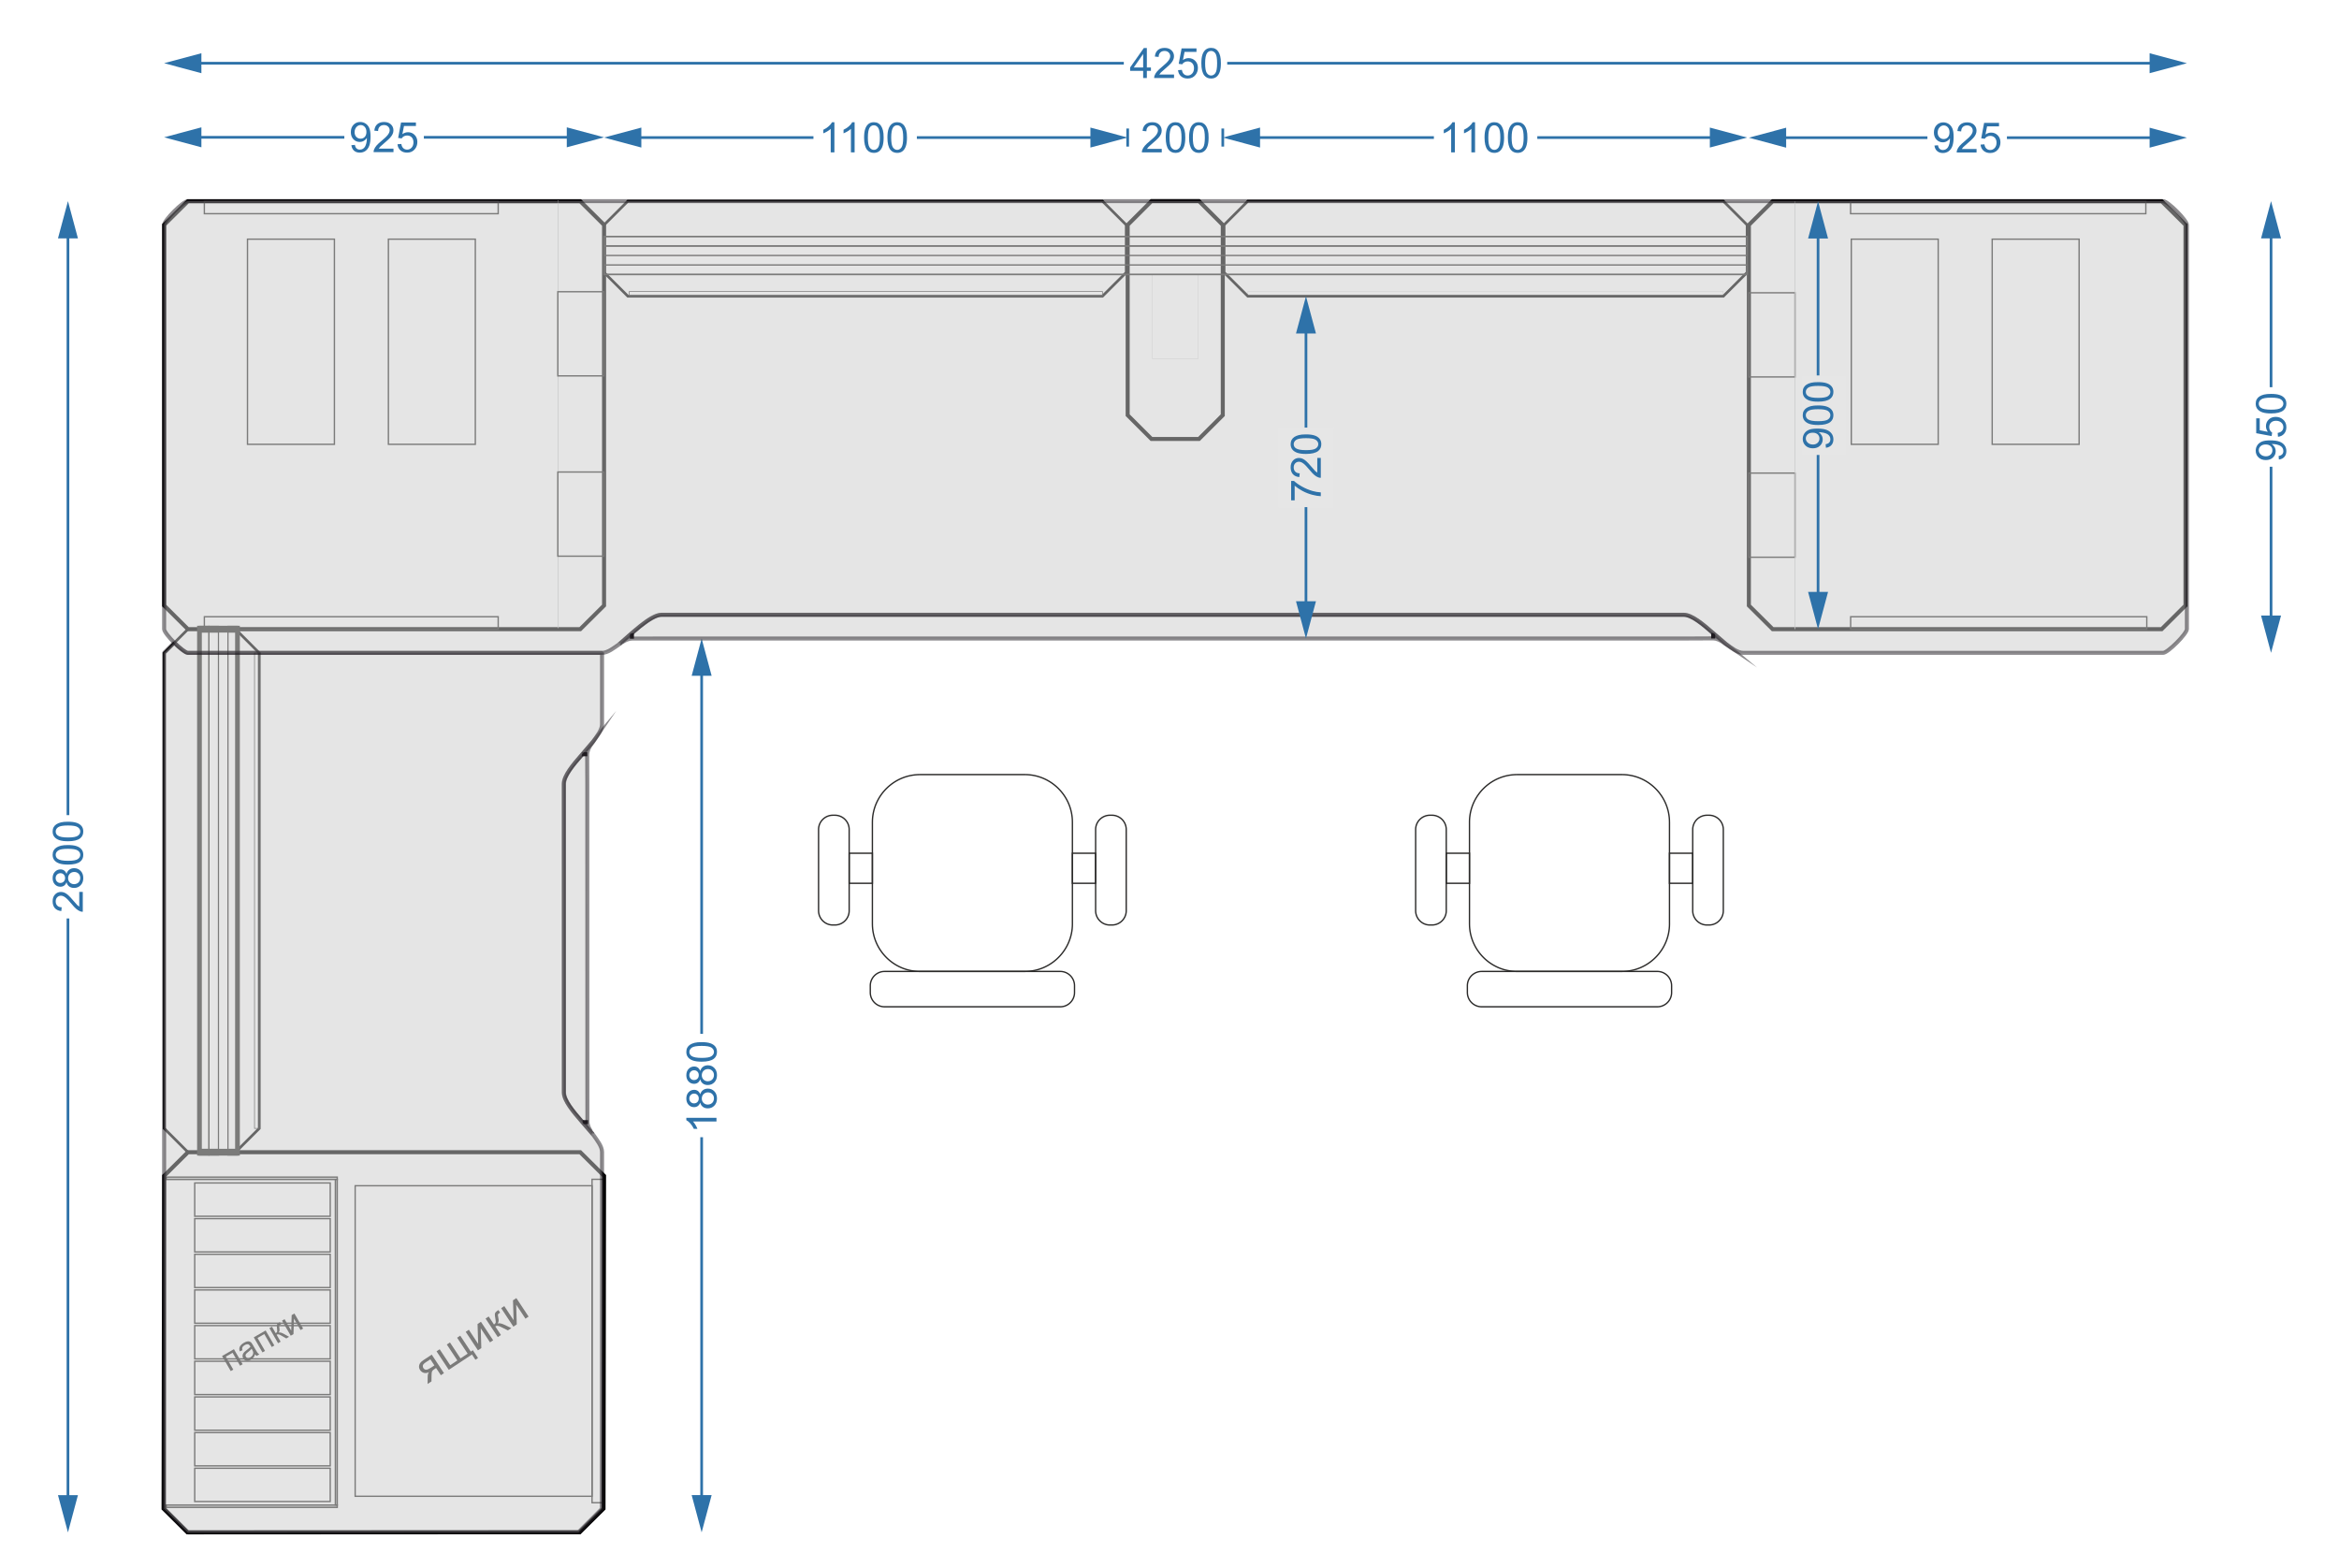 <?xml version="1.0" encoding="UTF-8"?>
<!DOCTYPE svg PUBLIC "-//W3C//DTD SVG 1.1//EN" "http://www.w3.org/Graphics/SVG/1.1/DTD/svg11.dtd">
<!-- Creator: CorelDRAW 2017 -->
<svg xmlns="http://www.w3.org/2000/svg" xml:space="preserve" width="58099px" height="38955px" version="1.1" style="shape-rendering:geometricPrecision; text-rendering:geometricPrecision; image-rendering:optimizeQuality; fill-rule:evenodd; clip-rule:evenodd"
viewBox="0 0 1873071 1255873"
 xmlns:xlink="http://www.w3.org/1999/xlink">
 <defs>
  <style type="text/css">
   <![CDATA[
    .str8 {stroke:#1F1B20;stroke-width:3224;stroke-miterlimit:22.926;stroke-opacity:0.502}
    .str10 {stroke:#1F1B20;stroke-width:3224;stroke-linejoin:bevel;stroke-miterlimit:22.926;stroke-opacity:0.502}
    .str11 {stroke:#C5C6C6;stroke-width:537;stroke-miterlimit:22.926}
    .str3 {stroke:#2B2A29;stroke-width:537;stroke-miterlimit:22.926}
    .str0 {stroke:#2B2A29;stroke-width:1075;stroke-miterlimit:22.926}
    .str1 {stroke:#2B2A29;stroke-width:1075;stroke-miterlimit:22.926}
    .str6 {stroke:#2E72A9;stroke-width:2149;stroke-miterlimit:22.926}
    .str2 {stroke:black;stroke-width:2149;stroke-miterlimit:22.926}
    .str5 {stroke:black;stroke-width:3224;stroke-miterlimit:22.926}
    .str7 {stroke:black;stroke-width:3224;stroke-miterlimit:22.926}
    .str4 {stroke:#2B2A29;stroke-width:76;stroke-miterlimit:22.926}
    .str9 {stroke:#1F1B20;stroke-width:3224;stroke-miterlimit:22.926}
    .fil4 {fill:none}
    .fil3 {fill:#FEFEFE}
    .fil2 {fill:#C5C6C6}
    .fil8 {fill:#E6E6E6}
    .fil0 {fill:white}
    .fil5 {fill:#2B2A29;fill-rule:nonzero}
    .fil7 {fill:#2B2A29;fill-rule:nonzero}
    .fil1 {fill:#2E72A9;fill-rule:nonzero}
    .fil6 {fill:#CCCCCC;fill-opacity:0.502}
   ]]>
  </style>
 </defs>
 <g id="Слой_x0020_1">
  <rect class="fil0" width="1873071" height="1255873"/>
  <g>
   <path class="fil1" d="M990444 109077l181570 0 0 2149 -181570 0 0 -2149zm18607 -6924l0 15997 -29851 -7999 29851 -7998z"/>
  </g>
  <g>
   <g id="_2349622481184">
    <polygon class="fil2 str0" points="133152,942660 270077,942660 270077,944572 133152,944572 "/>
    <polygon class="fil2 str0" points="133152,1205252 270077,1205252 270077,1207164 133152,1207164 "/>
    <polygon class="fil2 str0" points="268554,1205252 268554,944572 270077,944572 270077,1205252 "/>
   </g>
   <g id="_2349622479232">
    <polygon class="fil3 str1" points="155927,1145356 155927,1118702 264449,1118702 264449,1145356 "/>
    <polygon class="fil3 str1" points="155927,1088239 155927,1061585 264449,1061585 264449,1088239 "/>
    <polygon class="fil3 str1" points="155927,1031122 155927,1004468 264449,1004468 264449,1031122 "/>
    <polygon class="fil3 str1" points="155927,1116798 155927,1090143 264449,1090143 264449,1116798 "/>
    <polygon class="fil3 str1" points="155927,1059681 155927,1033026 264449,1033026 264449,1059681 "/>
    <polygon class="fil3 str1" points="155927,1002564 155927,975909 264449,975909 264449,1002564 "/>
    <polygon class="fil3 str1" points="155927,974005 155927,947351 264449,947351 264449,974005 "/>
    <polygon class="fil3 str1" points="155927,1173915 155927,1147260 264449,1147260 264449,1173915 "/>
    <polygon class="fil3 str1" points="155927,1202473 155927,1175819 264449,1175819 264449,1202473 "/>
   </g>
  </g>
  <rect class="fil3 str1" x="1482511" y="191513" width="69601" height="164303"/>
  <rect class="fil3 str1" x="1595349" y="191513" width="69601" height="164303"/>
  <polygon class="fil4 str2" points="483733,180108 483733,218186 502798,237225 882825,237225 901889,218186 901889,180108 882825,161069 502798,161069 "/>
  <polygon class="fil4 str2" points="150509,922721 188587,922721 207626,903656 207626,522927 188587,503862 150509,503862 131470,522927 131470,903656 "/>
  <polygon class="fil4 str2" points="980228,180108 980228,218186 999293,237225 1380034,237225 1399098,218186 1399098,180108 1380034,161069 999293,161069 "/>
  <polygon class="fil4 str3" points="882825,237225 503952,237225 503952,233417 882825,233417 "/>
  <polygon class="fil4 str3" points="207626,522927 207626,903656 203818,903656 203818,522927 "/>
  <polygon class="fil4 str4" points="1380034,237225 999293,237225 999293,233417 1380034,233417 "/>
  <polygon class="fil4 str5" points="903044,180108 903044,332490 922108,351529 960136,351529 979200,332490 979200,180108 960136,161069 922108,161069 "/>
  <path class="fil5" d="M345736 1084832l9800 14828 -2498 1651 -3824 -5785 -1449 959c-882,585 -1467,1136 -1749,1649 -282,513 -430,1666 -437,3448l-55 4688 -3109 2060 70 -5785c19,-1765 390,-2997 1101,-3696 -1562,747 -2962,935 -4211,559 -1249,-383 -2229,-1118 -2949,-2206 -851,-1283 -1085,-2626 -708,-4024 383,-1403 1433,-2672 3151,-3807l6867 -4539zm-1124 3730l-3573 2361c-1495,993 -2310,1863 -2433,2610 -129,754 17,1440 431,2064 584,888 1331,1325 2239,1317 913,-7 2178,-544 3799,-1617l2777 -1832 -3240 -4903z"/>
  <polygon id="1" class="fil5" points="349577,1082177 352091,1080520 360523,1093275 366245,1089496 357813,1076735 360327,1075073 368759,1087833 374498,1084043 366066,1071283 368563,1069631 376995,1082392 378656,1081297 382798,1087562 380719,1088935 377944,1084737 359376,1097005 "/>
  <polygon id="2" class="fil5" points="372939,1066568 375448,1064905 382920,1076217 382418,1060304 385127,1058516 394920,1073338 392406,1075001 384984,1063764 385441,1079603 382732,1081396 "/>
  <path id="3" class="fil5" d="M388838 1055937l2514 -1657 4233 6409c802,-528 1261,-1057 1377,-1576 123,-519 2,-1725 -350,-3617 -284,-1497 -394,-2531 -335,-3108 66,-576 251,-1061 566,-1454 310,-398 912,-887 1794,-1471l504 -329 1373 2079 -704 448c-664,437 -1020,812 -1079,1132 -58,337 47,1142 316,2417 257,1223 350,2120 279,2702 -65,583 -331,1244 -791,1990 1270,-423 2993,-124 5176,913l5785 2772 -2766 1827 -5711 -2817c-1162,-559 -2040,-854 -2646,-874 -599,-25 -1188,155 -1755,530l4528 6855 -2509 1657 -9799 -14828z"/>
  <polygon id="4" class="fil5" points="401319,1047602 403828,1045939 411300,1057251 410798,1041338 413507,1039550 423300,1054372 420786,1056035 413364,1044798 413822,1060637 411113,1062430 "/>
  <polygon class="fil4 str4" points="922654,219803 959590,219803 959590,287201 922654,287201 "/>
  <line class="fil4 str6" x1="903044" y1="117391" x2="903044" y2= "102912" />
  <g>
   <path class="fil1" d="M891800 111226l-175907 0 0 -2149 175907 0 0 2149zm-18607 6924l0 -15997 29851 7998 -29851 7999z"/>
  </g>
  <g>
   <path class="fil1" d="M513584 118150l-29851 -7999 29851 -7998 0 15997zm154377 -6924l-172984 0 0 -2149 172984 0 0 2149z"/>
  </g>
  <g>
   <path class="fil1" d="M1369247 102153l29851 7998 -29851 7999 0 -15997zm-151169 6924l169776 0 0 2149 -169776 0 0 -2149z"/>
  </g>
  <polygon class="fil4 str0" points="483632,944422 483632,1203415 474112,1203415 474112,944422 "/>
  <polygon class="fil4 str0" points="474112,949576 474112,1198262 284414,1198262 284414,949576 "/>
  <polygon class="fil4 str7" points="1731037,161161 1419581,161161 1400500,180108 1400500,484916 1419581,503863 1731037,503863 1750118,484916 1750118,180108 "/>
  <polygon class="fil4 str7" points="464652,161161 150509,161161 131427,180108 131427,484916 150509,503863 464652,503863 483733,484916 483733,180108 "/>
  <polygon class="fil4 str7" points="464652,922721 150509,922721 131428,941668 130981,1208156 150062,1227103 464206,1227103 483287,1208156 483733,941668 "/>
  <rect class="fil4 str0" x="163644" y="161161" width="235314" height="9967"/>
  <rect class="fil4 str0" x="163644" y="493895" width="235314" height="9967"/>
  <rect class="fil4 str0" x="1481954" y="161161" width="236425" height="9967"/>
  <rect class="fil3 str1" x="198195" y="191513" width="69601" height="164303"/>
  <rect class="fil3 str1" x="311033" y="191513" width="69601" height="164303"/>
  <polygon class="fil5" points="177808,1085956 187320,1080460 194287,1092513 192244,1093692 186253,1083330 180827,1086469 186818,1096827 184775,1098010 "/>
  <path id="1" class="fil5" d="M204301 1084592c-385,1081 -849,1955 -1396,2626 -547,667 -1224,1235 -2024,1699 -1323,768 -2530,1031 -3616,794 -1082,-233 -1919,-858 -2497,-1861 -344,-590 -518,-1209 -535,-1850 -13,-644 113,-1239 377,-1788 264,-544 627,-1051 1083,-1518 338,-337 888,-789 1641,-1356 1536,-1147 2614,-2088 3234,-2808 -155,-284 -252,-463 -296,-540 -481,-832 -1015,-1307 -1596,-1424 -787,-163 -1697,58 -2728,650 -958,556 -1572,1133 -1836,1735 -261,603 -254,1395 20,2374l-2156 882c-315,-956 -411,-1821 -301,-2586 113,-769 482,-1519 1102,-2257 624,-743 1453,-1407 2488,-2008 1030,-596 1938,-956 2723,-1088 780,-128 1429,-96 1942,97 518,188 994,532 1443,1019 266,311 664,919 1189,1828l1576 2722c1095,1899 1833,3073 2210,3529 382,451 831,835 1356,1148l-2137 1232c-454,-299 -876,-719 -1266,-1251zm-2806 -4465c-566,734 -1532,1635 -2893,2703 -771,607 -1285,1087 -1543,1438 -263,352 -405,731 -426,1130 -17,403 74,780 282,1135 313,544 781,880 1402,1006 626,121 1330,-43 2127,-502 787,-455 1387,-1032 1801,-1732 413,-699 594,-1428 533,-2194 -45,-587 -330,-1333 -851,-2233l-432 -751z"/>
  <polygon id="2" class="fil5" points="203211,1070976 212722,1065480 219689,1077533 217646,1078712 211655,1068350 206229,1071489 212220,1081847 210177,1083030 "/>
  <path id="3" class="fil5" d="M215720 1063600l2042 -1179 3011 5206c653,-375 1036,-762 1152,-1164 115,-402 82,-1347 -107,-2844 -151,-1188 -189,-2003 -114,-2451 75,-447 244,-817 511,-1110 262,-294 753,-648 1473,-1063l409 -238 976 1691 -576 318c-535,309 -833,589 -893,835 -65,259 -17,895 132,1908 144,964 178,1676 94,2123 -84,452 -321,961 -711,1521 1010,-273 2346,47 4004,956l4395 2441 -2249 1298 -4337 -2472c-878,-495 -1556,-761 -2026,-809 -470,-44 -937,64 -1395,333l3218 5570 -2043 1183 -6966 -12053z"/>
  <polygon id="4" class="fil5" points="225853,1057625 227900,1056442 233211,1065634 233560,1053170 235765,1051894 242732,1063948 240689,1065131 235404,1055993 235025,1068402 232824,1069674 "/>
  <g>
   <rect class="fil4 str1" x="483733" y="189376" width="915365" height="30427"/>
   <rect class="fil4 str1" x="483733" y="189376" width="915365" height="7607"/>
   <rect class="fil4 str1" x="483733" y="212196" width="915365" height="7607"/>
   <rect class="fil4 str1" x="483733" y="196983" width="915365" height="7607"/>
  </g>
  <rect class="fil4 str0" x="1481990" y="493895" width="237158" height="9967"/>
  <g>
   <path class="fil1" d="M1740022 51690l-770480 0 0 -2149 770480 0 0 2149zm-18607 6924l0 -15997 29851 7999 -29851 7998z"/>
  </g>
  <g>
   <path class="fil1" d="M161279 58614l-29852 -7998 29852 -7999 0 15997zm752356 -6924l-770964 0 0 -2149 770964 0 0 2149z"/>
  </g>
  <g>
   <path class="fil1" d="M53348 1215946l0 -494616 2149 0 0 494616 -2149 0zm-6924 -18607l15997 0 -7999 29851 -7998 -29851z"/>
  </g>
  <g>
   <path class="fil1" d="M46424 190920l7998 -29851 7999 29851 -15997 0zm6924 474844l0 -493451 2149 0 0 493451 -2149 0z"/>
  </g>
  <g>
   <path class="fil1" d="M560807 1215926l0 -321857 2149 0 0 321857 -2149 0zm-6924 -18608l15997 0 -7998 29851 -7999 -29851z"/>
  </g>
  <g>
   <path class="fil1" d="M553883 541199l7999 -29851 7998 29851 -15997 0zm6924 298897l0 -317504 2149 0 0 317504 -2149 0z"/>
  </g>
  <g>
   <path class="fil1" d="M1740022 111333l-142615 0 0 -2149 142615 0 0 2149zm-18607 6924l0 -15997 29851 7998 -29851 7999z"/>
  </g>
  <g>
   <path class="fil1" d="M1430351 118257l-29851 -7999 29851 -7998 0 15997zm125701 -6924l-144308 0 0 -2149 144308 0 0 2149z"/>
  </g>
  <g>
   <path class="fil1" d="M1817574 511566l0 -148425 2149 0 0 148425 -2149 0zm-6924 -18607l15997 0 -7998 29851 -7999 -29851z"/>
  </g>
  <g>
   <path class="fil1" d="M1810650 190920l7999 -29851 7998 29851 -15997 0zm6924 128125l0 -146732 2149 0 0 146732 -2149 0z"/>
  </g>
  <g>
   <path class="fil1" d="M142671 108887l143627 0 0 2150 -143627 0 0 -2150zm18608 -6924l0 15997 -29852 -7998 29852 -7999z"/>
  </g>
  <g>
   <path class="fil1" d="M453882 101963l29851 7999 -29851 7998 0 -15997zm-123327 6924l141934 0 0 2150 -141934 0 0 -2150z"/>
  </g>
  <line class="fil4 str6" x1="979200" y1="117391" x2="979200" y2= "102912" />
  <g>
   <rect class="fil4 str1" transform="matrix(2.92869E-13 -5.06 3.53 4.27783E-14 159735 922721)" width="82778" height="8620"/>
   <rect class="fil4 str1" transform="matrix(2.92869E-13 -5.06 0.882 1.06946E-14 159735 922721)" width="82778" height="8620"/>
   <rect class="fil4 str1" transform="matrix(2.92869E-13 -5.06 0.882 1.06946E-14 182555 922721)" width="82778" height="8620"/>
   <rect class="fil4 str1" transform="matrix(2.92869E-13 -5.06 0.882 1.06946E-14 167342 922721)" width="82778" height="8620"/>
  </g>
  <path class="fil6 str8" d="M466115 604332l8383 -9961c1,-1 -1340,1972 -1921,2953 -553,934 -1042,1868 -1429,2801 -305,737 -548,1473 -709,2209 -146,667 -226,1333 -235,1998l108 23596 67 246786 29 23595c9,666 89,1332 235,1999 161,736 403,1472 709,2208 387,934 876,1868 1429,2802 581,981 1922,2954 1921,2953l-8647 -9980c-7397,-8499 -14590,-17047 -14715,-23577l-67 -246786c125,-6530 7318,-15079 14842,-23596z"/>
  <g>
   <line class="fil4 str9" x1="466574" y1="898648" x2="470927" y2= "898648" />
  </g>
  <g>
   <line class="fil4 str9" x1="465972" y1="604021" x2="470325" y2= "604021" />
  </g>
  <path class="fil6 str10" d="M475059 908729c3212,4597 7067,9302 7067,13900l-164 285752 -18704 18705 -312792 167 -19039 -19039 0 -685404 8126 -8126c3984,3841 9212,8124 10921,8126l274371 0 57287 0 -6 57117c0,4598 -3930,9410 -7141,14008l-8615 9968c-7388,8517 -14582,17066 -14706,23596l0 247558c124,6530 7318,15079 14706,23596l8689 10076zm7075 40874l0 -7462m-7149 -348206l74 -108"/>
  <g>
   <g>
    <path class="fil7" d="M820705 620855l-84012 0 0 -1075 84012 0 0 0 0 1075zm38616 37541l-1075 0 0 0 -49 -1925 -146 -1900 -240 -1872 -331 -1844 -421 -1812 -508 -1778 -592 -1741 -675 -1703 -754 -1662 -832 -1618 -907 -1572 -979 -1524 -1049 -1472 -1117 -1420 -1183 -1364 -1245 -1306 -1306 -1245 -1364 -1183 -1420 -1117 -1472 -1049 -1524 -979 -1572 -907 -1618 -832 -1662 -754 -1703 -675 -1741 -592 -1778 -508 -1812 -421 -1844 -331 -1872 -240 -1900 -146 -1925 -49 0 -1075 1979 51 1955 150 1927 247 1897 341 1864 433 1830 522 1791 610 1752 694 1710 776 1664 855 1617 933 1567 1007 1515 1079 1459 1149 1403 1216 1343 1280 1280 1343 1216 1403 1149 1459 1079 1515 1007 1567 933 1617 855 1664 776 1710 694 1752 610 1792 522 1829 433 1864 342 1897 246 1927 150 1955 51 1979 0 0zm-1075 81476l0 -81476 1075 0 0 81476 0 0 -1075 0zm-37541 38616l0 -1075 0 0 1925 -49 1900 -146 1872 -240 1844 -331 1812 -421 1778 -508 1741 -592 1703 -675 1662 -754 1618 -832 1572 -906 1524 -980 1472 -1049 1420 -1117 1364 -1183 1306 -1245 1245 -1306 1183 -1364 1117 -1419 1049 -1473 979 -1524 907 -1572 832 -1618 754 -1662 675 -1702 592 -1742 508 -1778 421 -1812 331 -1843 240 -1873 146 -1900 49 -1925 1075 0 -51 1979 -150 1955 -246 1927 -342 1897 -433 1864 -522 1830 -610 1791 -694 1752 -776 1710 -855 1664 -933 1617 -1007 1567 -1079 1515 -1149 1460 -1216 1402 -1280 1343 -1343 1280 -1403 1216 -1459 1149 -1515 1079 -1567 1007 -1617 933 -1664 855 -1710 776 -1752 694 -1791 610 -1830 522 -1864 433 -1897 342 -1927 246 -1955 150 -1979 51 0 0zm-84012 -1075l84012 0 0 1075 -84012 0 0 0 0 -1075zm-38615 -37541l1074 0 0 0 49 1925 146 1900 240 1873 332 1843 420 1812 508 1778 593 1742 674 1702 755 1662 831 1618 907 1572 979 1524 1049 1473 1118 1419 1182 1364 1245 1306 1306 1245 1364 1183 1420 1117 1473 1049 1523 980 1572 906 1619 832 1661 754 1703 675 1741 592 1778 508 1812 421 1844 331 1873 240 1900 146 1924 49 0 1075 -1979 -51 -1954 -150 -1927 -246 -1897 -342 -1865 -433 -1829 -522 -1792 -610 -1752 -694 -1709 -776 -1665 -855 -1617 -933 -1567 -1007 -1514 -1079 -1460 -1149 -1403 -1216 -1342 -1280 -1281 -1343 -1216 -1402 -1149 -1460 -1079 -1515 -1007 -1567 -932 -1617 -856 -1664 -776 -1710 -694 -1752 -609 -1791 -523 -1830 -433 -1864 -341 -1897 -247 -1927 -150 -1955 -50 -1979 0 0zm1074 -81476l0 81476 -1074 0 0 -81476 0 0 1074 0zm37541 -38616l0 1075 0 0 -1924 49 -1900 146 -1873 240 -1844 331 -1812 421 -1778 508 -1741 592 -1703 675 -1661 754 -1619 832 -1572 907 -1523 979 -1473 1049 -1420 1117 -1364 1183 -1306 1245 -1245 1306 -1182 1364 -1118 1420 -1049 1472 -979 1524 -907 1572 -831 1618 -755 1662 -674 1703 -593 1741 -508 1778 -420 1812 -332 1844 -240 1872 -146 1900 -49 1925 -1074 0 50 -1979 150 -1955 247 -1927 341 -1897 433 -1864 523 -1829 609 -1792 694 -1752 776 -1710 856 -1664 932 -1617 1007 -1567 1079 -1515 1149 -1459 1216 -1403 1281 -1343 1342 -1280 1403 -1216 1460 -1149 1514 -1079 1567 -1007 1617 -933 1665 -855 1709 -776 1752 -694 1792 -610 1829 -522 1865 -433 1897 -341 1927 -247 1954 -150 1979 -51 0 0z"/>
   </g>
   <g>
    <path class="fil7" d="M668597 653396l-1664 0 0 -1075 1664 0 0 0 0 1075zm11961 10886l-1075 0 0 0 -14 -558 -42 -551 -70 -543 -96 -534 -122 -525 -147 -516 -172 -505 -195 -493 -219 -482 -241 -469 -263 -456 -284 -442 -305 -427 -324 -412 -343 -396 -361 -379 -379 -361 -396 -343 -411 -324 -428 -304 -442 -284 -456 -263 -469 -242 -481 -218 -494 -196 -505 -172 -515 -147 -526 -122 -534 -96 -543 -69 -551 -43 -558 -14 0 -1075 613 16 605 47 597 76 588 106 578 134 567 162 555 189 543 215 529 240 516 265 501 289 485 312 469 334 452 356 434 376 416 396 396 416 377 435 355 451 335 469 312 486 288 501 265 515 241 530 215 542 189 556 161 566 135 578 105 588 77 597 46 605 16 613 0 0zm-1075 65055l0 -65055 1075 0 0 65055 0 0 -1075 0zm-10886 11961l0 -1075 0 0 558 -14 551 -42 543 -70 534 -96 526 -122 515 -147 505 -172 494 -195 481 -219 469 -241 456 -263 442 -284 428 -304 411 -324 396 -344 379 -361 361 -379 343 -395 324 -412 305 -427 284 -442 263 -456 241 -469 219 -482 195 -494 172 -505 147 -515 122 -525 96 -535 70 -543 42 -550 14 -559 1075 0 -16 613 -46 606 -77 597 -105 587 -135 578 -161 567 -189 555 -215 543 -241 529 -265 516 -288 501 -312 485 -335 469 -355 452 -377 434 -396 416 -416 397 -434 376 -452 356 -469 334 -485 312 -501 289 -516 265 -529 240 -543 215 -555 189 -567 162 -578 134 -588 106 -597 76 -605 46 -613 16 0 0zm-1664 -1075l1664 0 0 1075 -1664 0 0 0 0 -1075zm-11961 -10886l1074 0 0 0 15 559 42 550 69 543 97 535 122 525 147 515 171 505 196 494 219 482 241 469 263 456 284 442 304 427 324 412 343 395 362 379 379 361 395 344 412 324 427 304 442 284 456 263 469 241 482 219 494 195 505 172 515 147 525 122 534 96 543 70 551 42 559 14 0 1075 -613 -16 -606 -46 -597 -76 -588 -106 -577 -134 -567 -162 -555 -189 -543 -215 -530 -240 -515 -265 -501 -289 -485 -312 -469 -334 -452 -356 -434 -376 -416 -397 -397 -416 -376 -434 -356 -452 -334 -469 -312 -485 -289 -501 -265 -516 -240 -529 -215 -543 -189 -555 -162 -567 -134 -578 -106 -587 -76 -597 -47 -606 -15 -613 0 0zm1074 -65055l0 65055 -1074 0 0 -65055 0 0 1074 0zm10887 -11961l0 1075 0 0 -559 14 -551 43 -543 69 -534 96 -525 122 -515 147 -505 172 -494 196 -482 218 -469 242 -456 263 -442 284 -427 304 -412 324 -395 343 -379 361 -362 379 -343 396 -324 412 -304 427 -284 442 -263 456 -241 469 -219 482 -196 493 -171 505 -147 516 -122 525 -97 534 -69 543 -42 551 -15 558 -1074 0 15 -613 47 -605 76 -597 106 -588 134 -578 162 -566 189 -556 215 -542 240 -530 265 -515 289 -501 312 -486 334 -469 356 -451 376 -435 397 -416 416 -396 434 -376 452 -356 469 -334 485 -312 501 -289 515 -265 530 -240 543 -215 555 -189 567 -162 577 -134 588 -106 597 -76 606 -47 613 -16 0 0z"/>
   </g>
   <g>
    <path class="fil7" d="M890466 653396l-1665 0 0 -1075 1665 0 0 0 0 1075zm11961 10886l-1075 0 0 0 -14 -558 -43 -551 -69 -543 -96 -534 -122 -525 -147 -516 -172 -505 -196 -493 -218 -482 -242 -469 -263 -456 -284 -442 -304 -427 -324 -412 -343 -396 -361 -379 -379 -361 -396 -343 -412 -324 -427 -304 -442 -284 -456 -263 -469 -242 -482 -218 -493 -196 -505 -172 -516 -147 -525 -122 -534 -96 -543 -69 -551 -43 -558 -14 0 -1075 613 16 605 47 597 76 588 106 578 134 566 162 556 189 542 215 530 240 515 265 501 289 486 312 469 334 452 356 434 376 416 396 396 416 376 435 356 451 334 469 312 486 289 501 265 515 240 530 215 542 189 556 162 566 134 578 106 588 77 597 46 605 16 613 0 0zm-1075 65055l0 -65055 1075 0 0 65055 0 0 -1075 0zm-10886 11961l0 -1075 0 0 558 -14 551 -42 543 -70 534 -96 525 -122 516 -147 505 -172 493 -195 482 -219 469 -241 456 -263 442 -284 427 -304 412 -324 396 -344 379 -361 361 -379 343 -395 324 -412 304 -427 284 -442 263 -456 242 -469 218 -482 196 -494 172 -505 147 -515 122 -525 96 -535 69 -543 43 -550 14 -559 1075 0 -16 613 -46 606 -77 597 -106 587 -134 578 -162 567 -189 555 -215 543 -240 529 -265 516 -289 501 -312 485 -334 469 -356 452 -376 434 -396 416 -416 397 -434 376 -452 356 -469 334 -486 312 -501 289 -515 265 -530 240 -542 215 -556 189 -566 162 -578 134 -588 106 -597 76 -605 46 -613 16 0 0zm-1665 -1075l1665 0 0 1075 -1665 0 0 0 0 -1075zm-11960 -10886l1074 0 0 0 14 559 43 550 69 543 96 535 122 525 147 515 172 505 196 494 218 482 242 469 263 456 284 442 304 427 324 412 343 395 361 379 379 361 396 344 412 324 427 304 442 284 456 263 469 241 482 219 493 195 505 172 516 147 525 122 534 96 543 70 551 42 558 14 0 1075 -613 -16 -605 -46 -597 -76 -588 -106 -578 -134 -566 -162 -556 -189 -542 -215 -530 -240 -515 -265 -501 -289 -485 -312 -469 -334 -452 -356 -435 -376 -415 -397 -397 -416 -376 -434 -356 -452 -334 -469 -312 -485 -289 -501 -265 -516 -240 -529 -215 -543 -189 -555 -162 -567 -134 -578 -106 -587 -76 -597 -47 -606 -15 -613 0 0zm1074 -65055l0 65055 -1074 0 0 -65055 0 0 1074 0zm10886 -11961l0 1075 0 0 -558 14 -551 43 -543 69 -534 96 -525 122 -516 147 -505 172 -493 196 -482 218 -469 242 -456 263 -442 284 -427 304 -412 324 -396 343 -379 361 -361 379 -343 396 -324 412 -304 427 -284 442 -263 456 -242 469 -218 482 -196 493 -172 505 -147 516 -122 525 -96 534 -69 543 -43 551 -14 558 -1074 0 15 -613 47 -605 76 -597 106 -588 134 -578 162 -566 189 -556 215 -542 240 -530 265 -515 289 -501 312 -486 334 -469 356 -451 376 -435 397 -416 415 -396 435 -376 452 -356 469 -334 485 -312 501 -289 515 -265 530 -240 542 -215 556 -189 566 -162 578 -134 588 -106 597 -76 605 -47 613 -16 0 0z"/>
   </g>
   <g>
    <path class="fil7" d="M698615 683824l-18595 0 0 -1075 18595 0 537 538 -537 537zm0 -1075l537 0 0 538 -537 -538zm-537 24626l0 -24088 1074 0 0 24088 -537 537 -537 -537zm1074 0l0 537 -537 0 537 -537zm-19132 -537l18595 0 0 1074 -18595 0 -537 -537 537 -537zm0 1074l-537 0 0 -537 537 537zm538 -24625l0 24088 -1075 0 0 -24088 537 -538 538 538zm-1075 0l0 -538 537 0 -537 538z"/>
   </g>
   <g>
    <path class="fil7" d="M877378 683824l-18595 0 0 -1075 18595 0 537 538 -537 537zm0 -1075l537 0 0 538 -537 -538zm-537 24626l0 -24088 1074 0 0 24088 -537 537 -537 -537zm1074 0l0 537 -537 0 537 -537zm-19132 -537l18595 0 0 1074 -18595 0 -537 -537 537 -537zm0 1074l-537 0 0 -537 537 537zm538 -24625l0 24088 -1075 0 0 -24088 537 -538 538 538zm-1075 0l0 -538 537 0 -537 538z"/>
   </g>
   <g>
    <path class="fil7" d="M849050 778488l-140702 0 0 -1075 140702 0 0 0 0 1075zm11961 10886l-1075 0 0 0 -14 -558 -42 -551 -70 -543 -96 -535 -122 -525 -147 -515 -172 -505 -196 -494 -218 -482 -241 -469 -263 -456 -284 -442 -305 -427 -324 -412 -343 -395 -361 -379 -379 -361 -396 -343 -412 -325 -427 -304 -442 -284 -456 -263 -469 -241 -482 -219 -493 -195 -505 -172 -515 -147 -526 -122 -534 -96 -543 -70 -551 -42 -558 -14 0 -1075 613 16 605 46 597 76 588 106 578 134 567 162 555 189 542 215 530 240 516 265 500 289 486 312 469 334 452 356 434 377 416 396 396 416 377 434 355 452 334 469 312 485 289 501 265 516 241 529 215 543 188 555 162 567 134 578 106 587 77 597 46 606 16 613 0 0zm-1075 5468l0 -5468 1075 0 0 5468 0 0 -1075 0zm-10886 11960l0 -1074 0 0 558 -14 551 -43 543 -69 534 -96 526 -122 515 -147 505 -172 493 -196 482 -218 469 -242 456 -263 442 -284 427 -304 412 -324 396 -343 379 -361 361 -379 343 -396 324 -412 305 -427 284 -442 263 -456 241 -469 218 -482 196 -493 172 -505 147 -516 122 -525 96 -534 70 -543 42 -551 14 -558 1075 0 -16 613 -46 605 -77 597 -106 588 -134 578 -162 566 -188 556 -215 542 -241 530 -265 515 -289 501 -312 485 -334 469 -355 452 -377 435 -396 415 -416 397 -434 376 -452 356 -469 334 -486 312 -500 289 -516 265 -530 240 -542 215 -555 189 -567 162 -578 134 -588 106 -597 76 -605 47 -613 15 0 0zm-140702 -1074l140702 0 0 1074 -140702 0 0 0 0 -1074zm-11961 -10886l1075 0 0 0 14 558 42 551 70 543 96 534 122 525 147 516 172 505 195 493 219 482 241 469 263 456 284 442 305 427 324 412 343 396 361 379 379 361 396 343 411 324 428 304 441 284 456 263 470 242 481 218 494 196 505 172 515 147 525 122 535 96 543 69 551 43 558 14 0 1074 -613 -15 -605 -47 -597 -76 -588 -106 -578 -134 -567 -162 -555 -189 -543 -215 -529 -240 -516 -265 -501 -289 -485 -312 -469 -334 -452 -356 -434 -376 -416 -397 -396 -415 -377 -435 -356 -452 -334 -469 -312 -485 -288 -501 -265 -515 -241 -530 -215 -542 -189 -556 -162 -566 -134 -578 -105 -588 -77 -597 -46 -605 -16 -613 0 0zm1075 -5468l0 5468 -1075 0 0 -5468 0 0 1075 0zm10886 -11961l0 1075 0 0 -558 14 -551 42 -543 70 -535 96 -525 122 -515 147 -505 172 -494 195 -481 219 -470 241 -456 263 -441 284 -428 304 -411 325 -396 343 -379 361 -361 379 -343 395 -324 412 -305 427 -284 442 -263 456 -241 469 -219 482 -195 494 -172 505 -147 515 -122 525 -96 535 -70 543 -42 551 -14 558 -1075 0 16 -613 46 -606 77 -597 105 -587 134 -578 162 -567 189 -555 215 -543 241 -529 265 -516 288 -501 312 -485 334 -469 356 -452 377 -434 396 -416 416 -396 434 -377 452 -356 469 -334 485 -312 501 -289 516 -265 529 -240 543 -215 555 -189 567 -162 578 -134 588 -106 597 -76 605 -46 613 -16 0 0z"/>
   </g>
  </g>
  <g>
   <g>
    <path class="fil7" d="M1298850 620855l-84013 0 0 -1075 84013 0 0 0 0 1075zm38615 37541l-1075 0 0 0 -49 -1925 -146 -1900 -239 -1872 -332 -1844 -421 -1812 -508 -1778 -592 -1741 -675 -1703 -754 -1662 -832 -1618 -906 -1572 -979 -1524 -1050 -1472 -1117 -1420 -1182 -1364 -1246 -1306 -1306 -1245 -1364 -1183 -1419 -1117 -1473 -1049 -1524 -979 -1572 -907 -1618 -832 -1662 -754 -1702 -675 -1742 -592 -1778 -508 -1812 -421 -1843 -331 -1873 -240 -1900 -146 -1924 -49 0 -1075 1979 51 1954 150 1927 247 1897 341 1864 433 1830 522 1792 610 1752 694 1709 776 1664 855 1617 933 1567 1007 1515 1079 1460 1149 1402 1216 1343 1280 1281 1343 1216 1403 1148 1459 1079 1515 1008 1567 932 1617 856 1664 776 1710 694 1752 609 1792 523 1829 433 1864 341 1897 247 1927 149 1955 51 1979 0 0zm-1075 81476l0 -81476 1075 0 0 81476 0 0 -1075 0zm-37540 38616l0 -1075 0 0 1924 -49 1900 -146 1873 -240 1843 -331 1812 -421 1778 -508 1742 -592 1702 -675 1662 -754 1618 -832 1572 -906 1524 -980 1473 -1049 1419 -1117 1364 -1183 1306 -1245 1246 -1306 1182 -1364 1117 -1419 1050 -1473 979 -1524 906 -1572 832 -1618 754 -1662 675 -1702 592 -1742 508 -1778 421 -1812 332 -1843 239 -1873 146 -1900 49 -1925 1075 0 -51 1979 -149 1955 -247 1927 -341 1897 -433 1864 -523 1830 -609 1791 -694 1752 -776 1710 -856 1664 -932 1617 -1008 1567 -1079 1515 -1148 1460 -1216 1402 -1281 1343 -1343 1280 -1402 1216 -1460 1149 -1515 1079 -1567 1007 -1617 933 -1664 855 -1709 776 -1752 694 -1792 610 -1830 522 -1864 433 -1897 342 -1927 246 -1954 150 -1979 51 0 0zm-84013 -1075l84013 0 0 1075 -84013 0 0 0 0 -1075zm-38615 -37541l1075 0 0 0 49 1925 145 1900 240 1873 332 1843 421 1812 508 1778 592 1742 674 1702 755 1662 832 1618 906 1572 979 1524 1050 1473 1117 1419 1182 1364 1246 1306 1306 1245 1364 1183 1419 1117 1473 1049 1524 980 1572 906 1618 832 1661 754 1703 675 1742 592 1778 508 1812 421 1843 331 1873 240 1900 146 1924 49 0 1075 -1979 -51 -1954 -150 -1927 -246 -1897 -342 -1864 -433 -1830 -522 -1792 -610 -1752 -694 -1709 -776 -1664 -855 -1617 -933 -1567 -1007 -1515 -1079 -1460 -1149 -1402 -1216 -1343 -1280 -1281 -1343 -1216 -1402 -1148 -1460 -1080 -1515 -1007 -1567 -932 -1617 -856 -1664 -776 -1710 -694 -1752 -609 -1791 -523 -1830 -433 -1864 -341 -1897 -247 -1927 -149 -1955 -51 -1979 0 0zm1075 -81476l0 81476 -1075 0 0 -81476 0 0 1075 0zm37540 -38616l0 1075 0 0 -1924 49 -1900 146 -1873 240 -1843 331 -1812 421 -1778 508 -1742 592 -1703 675 -1661 754 -1618 832 -1572 907 -1524 979 -1473 1049 -1419 1117 -1364 1183 -1306 1245 -1246 1306 -1182 1364 -1117 1420 -1050 1472 -979 1524 -906 1572 -832 1618 -755 1662 -674 1703 -592 1741 -508 1778 -421 1812 -332 1844 -240 1872 -145 1900 -49 1925 -1075 0 51 -1979 149 -1955 247 -1927 341 -1897 433 -1864 523 -1829 609 -1792 694 -1752 776 -1710 856 -1664 932 -1617 1007 -1567 1080 -1515 1148 -1459 1216 -1403 1281 -1343 1343 -1280 1402 -1216 1460 -1149 1515 -1079 1567 -1007 1617 -933 1664 -855 1709 -776 1752 -694 1792 -610 1830 -522 1864 -433 1897 -341 1927 -247 1954 -150 1979 -51 0 0z"/>
   </g>
   <g>
    <path class="fil7" d="M1146741 653396l-1664 0 0 -1075 1664 0 0 0 0 1075zm11961 10886l-1075 0 0 0 -14 -558 -42 -551 -70 -543 -96 -534 -122 -525 -147 -516 -172 -505 -195 -493 -219 -482 -241 -469 -263 -456 -284 -442 -304 -427 -324 -412 -344 -396 -361 -379 -379 -361 -395 -343 -412 -324 -427 -304 -442 -284 -456 -263 -469 -242 -482 -218 -494 -196 -505 -172 -515 -147 -525 -122 -535 -96 -543 -69 -550 -43 -559 -14 0 -1075 613 16 606 47 597 76 587 106 578 134 567 162 555 189 543 215 529 240 516 265 501 289 485 312 469 334 452 356 434 376 416 396 397 416 376 435 356 451 334 469 312 486 289 501 265 515 240 530 215 542 189 556 162 566 134 578 106 588 76 597 46 605 16 613 0 0zm-1075 65055l0 -65055 1075 0 0 65055 0 0 -1075 0zm-10886 11961l0 -1075 0 0 559 -14 550 -42 543 -70 535 -96 525 -122 515 -147 505 -172 494 -195 482 -219 469 -241 456 -263 442 -284 427 -304 412 -324 395 -344 379 -361 361 -379 344 -395 324 -412 304 -427 284 -442 263 -456 241 -469 219 -482 195 -494 172 -505 147 -515 122 -525 96 -535 70 -543 42 -550 14 -559 1075 0 -16 613 -46 606 -76 597 -106 587 -134 578 -162 567 -189 555 -215 543 -240 529 -265 516 -289 501 -312 485 -334 469 -356 452 -376 434 -397 416 -416 397 -434 376 -452 356 -469 334 -485 312 -501 289 -516 265 -529 240 -543 215 -555 189 -567 162 -578 134 -587 106 -597 76 -606 46 -613 16 0 0zm-1664 -1075l1664 0 0 1075 -1664 0 0 0 0 -1075zm-11961 -10886l1075 0 0 0 14 559 42 550 70 543 96 535 122 525 147 515 172 505 195 494 219 482 241 469 263 456 284 442 305 427 324 412 343 395 361 379 379 361 396 344 411 324 428 304 441 284 456 263 470 241 481 219 494 195 505 172 515 147 525 122 535 96 543 70 551 42 558 14 0 1075 -613 -16 -605 -46 -597 -76 -588 -106 -578 -134 -567 -162 -555 -189 -543 -215 -529 -240 -516 -265 -501 -289 -485 -312 -469 -334 -452 -356 -434 -376 -416 -397 -396 -416 -377 -434 -356 -452 -334 -469 -312 -485 -288 -501 -265 -516 -241 -529 -215 -543 -189 -555 -162 -567 -134 -578 -105 -587 -77 -597 -46 -606 -16 -613 0 0zm1075 -65055l0 65055 -1075 0 0 -65055 0 0 1075 0zm10886 -11961l0 1075 0 0 -558 14 -551 43 -543 69 -535 96 -525 122 -515 147 -505 172 -494 196 -481 218 -470 242 -456 263 -441 284 -428 304 -411 324 -396 343 -379 361 -361 379 -343 396 -324 412 -305 427 -284 442 -263 456 -241 469 -219 482 -195 493 -172 505 -147 516 -122 525 -96 534 -70 543 -42 551 -14 558 -1075 0 16 -613 46 -605 77 -597 105 -588 134 -578 162 -566 189 -556 215 -542 241 -530 265 -515 288 -501 312 -486 334 -469 356 -451 377 -435 396 -416 416 -396 434 -376 452 -356 469 -334 485 -312 501 -289 516 -265 529 -240 543 -215 555 -189 567 -162 578 -134 588 -106 597 -76 605 -47 613 -16 0 0z"/>
   </g>
   <g>
    <path class="fil7" d="M1368610 653396l-1664 0 0 -1075 1664 0 0 0 0 1075zm11961 10886l-1075 0 0 0 -14 -558 -42 -551 -70 -543 -96 -534 -122 -525 -147 -516 -172 -505 -195 -493 -219 -482 -241 -469 -263 -456 -284 -442 -305 -427 -324 -412 -343 -396 -361 -379 -379 -361 -396 -343 -411 -324 -428 -304 -442 -284 -455 -263 -470 -242 -481 -218 -494 -196 -505 -172 -515 -147 -525 -122 -535 -96 -543 -69 -551 -43 -558 -14 0 -1075 613 16 605 47 597 76 588 106 578 134 567 162 555 189 543 215 529 240 516 265 501 289 485 312 469 334 452 356 434 376 416 396 396 416 377 435 355 451 335 469 312 486 288 501 265 515 241 530 215 542 189 556 161 566 135 578 105 588 77 597 46 605 16 613 0 0zm-1075 65055l0 -65055 1075 0 0 65055 0 0 -1075 0zm-10886 11961l0 -1075 0 0 558 -14 551 -42 543 -70 535 -96 525 -122 515 -147 505 -172 494 -195 481 -219 470 -241 455 -263 442 -284 428 -304 411 -324 396 -344 379 -361 361 -379 343 -395 324 -412 305 -427 284 -442 263 -456 241 -469 219 -482 195 -494 172 -505 147 -515 122 -525 96 -535 70 -543 42 -550 14 -559 1075 0 -16 613 -46 606 -77 597 -105 587 -135 578 -161 567 -189 555 -215 543 -241 529 -265 516 -288 501 -312 485 -335 469 -355 452 -377 434 -396 416 -416 397 -434 376 -452 356 -469 334 -485 312 -501 289 -516 265 -529 240 -543 215 -555 189 -567 162 -578 134 -588 106 -597 76 -605 46 -613 16 0 0zm-1664 -1075l1664 0 0 1075 -1664 0 0 0 0 -1075zm-11961 -10886l1074 0 0 0 15 559 42 550 69 543 97 535 122 525 147 515 171 505 196 494 219 482 241 469 263 456 284 442 304 427 324 412 343 395 362 379 379 361 395 344 412 324 427 304 442 284 456 263 469 241 482 219 494 195 505 172 515 147 525 122 535 96 542 70 551 42 559 14 0 1075 -613 -16 -606 -46 -597 -76 -588 -106 -577 -134 -567 -162 -555 -189 -543 -215 -530 -240 -515 -265 -501 -289 -485 -312 -469 -334 -452 -356 -434 -376 -416 -397 -397 -416 -376 -434 -356 -452 -334 -469 -312 -485 -289 -501 -265 -516 -240 -529 -215 -543 -189 -555 -162 -567 -134 -578 -106 -587 -76 -597 -47 -606 -15 -613 0 0zm1074 -65055l0 65055 -1074 0 0 -65055 0 0 1074 0zm10887 -11961l0 1075 0 0 -559 14 -551 43 -542 69 -535 96 -525 122 -515 147 -505 172 -494 196 -482 218 -469 242 -456 263 -442 284 -427 304 -412 324 -395 343 -379 361 -362 379 -343 396 -324 412 -304 427 -284 442 -263 456 -241 469 -219 482 -196 493 -171 505 -147 516 -122 525 -97 534 -69 543 -42 551 -15 558 -1074 0 15 -613 47 -605 76 -597 106 -588 134 -578 162 -566 189 -556 215 -542 240 -530 265 -515 289 -501 312 -486 334 -469 356 -451 376 -435 397 -416 416 -396 434 -376 452 -356 469 -334 485 -312 501 -289 515 -265 530 -240 543 -215 555 -189 567 -162 577 -134 588 -106 597 -76 606 -47 613 -16 0 0z"/>
   </g>
   <g>
    <path class="fil7" d="M1176759 683824l-18594 0 0 -1075 18594 0 538 538 -538 537zm0 -1075l538 0 0 538 -538 -538zm-537 24626l0 -24088 1075 0 0 24088 -538 537 -537 -537zm1075 0l0 537 -538 0 538 -537zm-19132 -537l18594 0 0 1074 -18594 0 -538 -537 538 -537zm0 1074l-538 0 0 -537 538 537zm537 -24625l0 24088 -1075 0 0 -24088 538 -538 537 538zm-1075 0l0 -538 538 0 -538 538z"/>
   </g>
   <g>
    <path class="fil7" d="M1355522 683824l-18594 0 0 -1075 18594 0 537 538 -537 537zm0 -1075l537 0 0 538 -537 -538zm-537 24626l0 -24088 1074 0 0 24088 -537 537 -537 -537zm1074 0l0 537 -537 0 537 -537zm-19131 -537l18594 0 0 1074 -18594 0 -538 -537 538 -537zm0 1074l-538 0 0 -537 538 537zm537 -24625l0 24088 -1075 0 0 -24088 538 -538 537 538zm-1075 0l0 -538 538 0 -538 538z"/>
   </g>
   <g>
    <path class="fil7" d="M1327194 778488l-140702 0 0 -1075 140702 0 0 0 0 1075zm11961 10886l-1075 0 0 0 -14 -558 -42 -551 -70 -543 -96 -535 -122 -525 -147 -515 -172 -505 -195 -494 -219 -482 -241 -469 -263 -456 -284 -442 -305 -427 -324 -412 -343 -395 -361 -379 -379 -361 -395 -343 -412 -325 -428 -304 -441 -284 -456 -263 -470 -241 -481 -219 -494 -195 -505 -172 -515 -147 -525 -122 -535 -96 -543 -70 -551 -42 -558 -14 0 -1075 613 16 605 46 598 76 587 106 578 134 567 162 555 189 543 215 529 240 516 265 501 289 485 312 469 334 452 356 434 377 416 396 396 416 377 434 356 452 334 469 312 485 288 501 265 516 241 529 215 543 189 555 162 567 134 578 105 587 77 597 46 606 16 613 0 0zm-1075 5468l0 -5468 1075 0 0 5468 0 0 -1075 0zm-10886 11960l0 -1074 0 0 558 -14 551 -43 543 -69 535 -96 525 -122 515 -147 505 -172 494 -196 481 -218 470 -242 456 -263 441 -284 428 -304 412 -324 395 -343 379 -361 361 -379 343 -396 324 -412 305 -427 284 -442 263 -456 241 -469 219 -482 195 -493 172 -505 147 -516 122 -525 96 -534 70 -543 42 -551 14 -558 1075 0 -16 613 -46 605 -77 597 -105 588 -134 578 -162 566 -189 556 -215 542 -241 530 -265 515 -288 501 -312 485 -334 469 -356 452 -377 435 -396 415 -416 397 -434 376 -452 356 -469 334 -485 312 -501 289 -516 265 -529 240 -543 215 -555 189 -567 162 -578 134 -587 106 -598 76 -605 47 -613 15 0 0zm-140702 -1074l140702 0 0 1074 -140702 0 0 0 0 -1074zm-11961 -10886l1075 0 0 0 14 558 43 551 69 543 96 534 122 525 147 516 172 505 196 493 218 482 242 469 262 456 284 442 305 427 324 412 343 396 361 379 379 361 396 343 412 324 427 304 442 284 456 263 469 242 482 218 493 196 505 172 516 147 525 122 534 96 543 69 551 43 558 14 0 1074 -613 -15 -605 -47 -597 -76 -588 -106 -578 -134 -566 -162 -556 -189 -542 -215 -530 -240 -515 -265 -501 -289 -486 -312 -469 -334 -452 -356 -434 -376 -416 -397 -396 -415 -377 -435 -355 -452 -334 -469 -312 -485 -289 -501 -265 -515 -240 -530 -215 -542 -189 -556 -162 -566 -134 -578 -106 -588 -77 -597 -46 -605 -16 -613 0 0zm1075 -5468l0 5468 -1075 0 0 -5468 0 0 1075 0zm10886 -11961l0 1075 0 0 -558 14 -551 42 -543 70 -534 96 -525 122 -516 147 -505 172 -493 195 -482 219 -469 241 -456 263 -442 284 -427 304 -412 325 -396 343 -379 361 -361 379 -343 395 -324 412 -305 427 -284 442 -262 456 -242 469 -218 482 -196 494 -172 505 -147 515 -122 525 -96 535 -69 543 -43 551 -14 558 -1075 0 16 -613 46 -606 77 -597 106 -587 134 -578 162 -567 189 -555 215 -543 240 -529 265 -516 289 -501 312 -485 334 -469 355 -452 377 -434 396 -416 416 -396 434 -377 452 -356 469 -334 486 -312 501 -289 515 -265 530 -240 542 -215 556 -189 566 -162 578 -134 588 -106 597 -76 605 -46 613 -16 0 0z"/>
   </g>
  </g>
  <rect class="fil4 str1" x="1400500" y="234462" width="36936" height="67398"/>
  <rect class="fil4 str1" x="1400500" y="378849" width="36936" height="67398"/>
  <line class="fil4 str11" x1="446835" y1="503017" x2="446835" y2= "160314" />
  <rect class="fil4 str1" x="446696" y="233616" width="36936" height="67398"/>
  <rect class="fil4 str1" x="446696" y="378003" width="36936" height="67398"/>
  <line class="fil4 str11" x1="1437297" y1="503863" x2="1437297" y2= "161161" />
  <rect class="fil0" transform="matrix(1.55294E-14 -0.586 1 2.64845E-14 539886 910702)" width="141216" height="43991"/>
  <rect class="fil0" transform="matrix(1.19404E-14 -0.451 1 2.64845E-14 1.79665E+06 373773)" width="141216" height="43991"/>
  <rect class="fil0" x="1543476" y="88263" width="63666" height="43991"/>
  <rect class="fil0" x="909289" y="88156" width="63666" height="43991"/>
  <rect class="fil0" x="275747" y="87967" width="63666" height="43991"/>
  <path class="fil1" d="M930331 119202l0 2821 -15918 0c-23,-711 95,-1394 347,-2054 408,-1081 1063,-2150 1964,-3196 901,-1047 2189,-2256 3862,-3627 2603,-2144 4372,-3840 5295,-5094 929,-1253 1394,-2440 1394,-3559 0,-1170 -420,-2155 -1260,-2961 -839,-801 -1936,-1204 -3285,-1204 -1427,0 -2569,426 -3426,1277 -856,845 -1287,2020 -1298,3526l-3023 -303c208,-2261 991,-3985 2346,-5171 1360,-1187 3179,-1780 5468,-1780 2306,0 4136,638 5480,1920 1349,1281 2020,2871 2020,4763 0,963 -196,1908 -593,2838 -392,934 -1047,1914 -1959,2944 -918,1024 -2435,2440 -4551,4231 -1774,1489 -2916,2496 -3419,3028 -504,532 -918,1064 -1249,1601l11805 0z"/>
  <path id="1" class="fil1" d="M933527 110157c0,-2838 291,-5133 873,-6868 588,-1740 1455,-3078 2608,-4013 1148,-935 2597,-1399 4343,-1399 1288,0 2418,257 3398,778 974,520 1780,1270 2407,2250 627,974 1119,2166 1477,3571 364,1405 543,3302 543,5681 0,2821 -291,5104 -867,6840 -577,1740 -1444,3078 -2597,4018 -1148,941 -2603,1411 -4361,1411 -2311,0 -4130,-823 -5451,-2474 -1584,-2015 -2373,-5278 -2373,-9795zm3022 11c0,3957 459,6588 1383,7886 923,1305 2065,1954 3419,1954 1355,0 2497,-655 3420,-1959 924,-1310 1383,-3935 1383,-7881 0,-3957 -459,-6588 -1383,-7886 -918,-1304 -2071,-1954 -3453,-1954 -1355,0 -2440,577 -3252,1724 -1013,1461 -1517,4170 -1517,8116z"/>
  <path id="2" class="fil1" d="M952204 110157c0,-2838 291,-5133 873,-6868 588,-1740 1456,-3078 2609,-4013 1147,-935 2597,-1399 4343,-1399 1287,0 2418,257 3397,778 974,520 1780,1270 2407,2250 627,974 1120,2166 1478,3571 364,1405 543,3302 543,5681 0,2821 -291,5104 -868,6840 -576,1740 -1444,3078 -2597,4018 -1147,941 -2602,1411 -4360,1411 -2312,0 -4131,-823 -5452,-2474 -1584,-2015 -2373,-5278 -2373,-9795zm3023 11c0,3957 459,6588 1382,7886 924,1305 2066,1954 3420,1954 1355,0 2496,-655 3420,-1959 923,-1310 1382,-3935 1382,-7881 0,-3957 -459,-6588 -1382,-7886 -918,-1304 -2071,-1954 -3454,-1954 -1354,0 -2440,577 -3251,1724 -1014,1461 -1517,4170 -1517,8116z"/>
  <path class="fil1" d="M1549109 116555l2821 -235c241,1332 700,2295 1377,2894 677,599 1545,901 2608,901 907,0 1702,-207 2390,-627 689,-414 1248,-968 1679,-1668 431,-694 795,-1634 1092,-2815 296,-1181 442,-2385 442,-3611 0,-128 -6,-330 -17,-593 -588,940 -1394,1707 -2412,2289 -1019,588 -2127,879 -3314,879 -1987,0 -3666,-722 -5043,-2166 -1371,-1438 -2060,-3341 -2060,-5703 0,-2441 717,-4400 2155,-5889 1433,-1483 3230,-2227 5396,-2227 1556,0 2983,420 4282,1265 1293,839 2272,2037 2944,3599 672,1556 1007,3811 1007,6761 0,3073 -330,5519 -996,7338 -666,1824 -1662,3207 -2978,4158 -1315,952 -2854,1428 -4623,1428 -1880,0 -3414,-521 -4606,-1567 -1187,-1047 -1903,-2519 -2144,-4411zm12056 -10607c0,-1690 -448,-3033 -1343,-4024 -890,-991 -1976,-1489 -3252,-1489 -1321,0 -2463,532 -3425,1601 -969,1069 -1450,2457 -1450,4159 0,1528 459,2770 1371,3722 918,957 2060,1433 3420,1433 1366,0 2485,-476 3364,-1433 879,-952 1315,-2278 1315,-3969z"/>
  <path id="1" class="fil1" d="M1582832 119309l0 2821 -15919 0c-22,-711 96,-1394 347,-2054 409,-1081 1064,-2150 1965,-3196 901,-1047 2189,-2256 3862,-3627 2603,-2144 4371,-3840 5295,-5094 929,-1253 1394,-2440 1394,-3559 0,-1170 -420,-2155 -1260,-2961 -839,-801 -1936,-1204 -3285,-1204 -1427,0 -2569,426 -3426,1276 -856,846 -1287,2021 -1298,3527l-3023 -303c207,-2261 991,-3985 2346,-5171 1360,-1187 3179,-1780 5468,-1780 2306,0 4136,638 5480,1920 1348,1281 2020,2871 2020,4763 0,962 -196,1908 -593,2837 -392,935 -1047,1915 -1959,2945 -918,1024 -2435,2440 -4551,4231 -1774,1489 -2916,2496 -3420,3028 -503,532 -917,1063 -1248,1601l11805 0z"/>
  <path id="2" class="fil1" d="M1586028 115816l3089 -235c230,1506 761,2636 1590,3398 828,755 1841,1136 3033,1136 1439,0 2642,-538 3622,-1607 974,-1074 1461,-2496 1461,-4265 0,-1684 -465,-3011 -1400,-3985 -934,-974 -2171,-1461 -3711,-1461 -957,0 -1813,219 -2574,655 -756,437 -1349,1002 -1786,1696l-2787 -403 2317 -12358 11922 0 0 2821 -9565 0 -1282 6487c1438,-1013 2949,-1517 4528,-1517 2093,0 3862,728 5300,2183 1439,1455 2161,3325 2161,5608 0,2177 -633,4058 -1898,5642 -1539,1948 -3643,2922 -6308,2922 -2182,0 -3962,-616 -5345,-1842 -1382,-1226 -2172,-2849 -2367,-4875z"/>
  <path class="fil1" d="M1824945 368005l-235 -2821c1332,-240 2295,-699 2894,-1377 599,-677 901,-1544 901,-2608 0,-907 -207,-1701 -627,-2390 -414,-688 -968,-1248 -1668,-1679 -694,-431 -1634,-795 -2815,-1091 -1181,-297 -2385,-443 -3610,-443 -129,0 -331,6 -594,17 946,588 1708,1394 2290,2412 587,1019 878,2127 878,3314 0,1987 -722,3666 -2166,5043 -1438,1371 -3341,2060 -5703,2060 -2435,0 -4399,-717 -5888,-2155 -1484,-1433 -2228,-3230 -2228,-5396 0,-1556 420,-2983 1265,-4282 840,-1293 2037,-2272 3599,-2944 1556,-671 3812,-1007 6761,-1007 3073,0 5519,330 7338,996 1825,666 3207,1662 4159,2978 951,1315 1427,2854 1427,4623 0,1881 -521,3414 -1567,4606 -1047,1187 -2519,1903 -4411,2144zm-10606 -12056c-1691,0 -3034,448 -4025,1343 -990,890 -1488,1976 -1488,3252 0,1321 537,2463 1606,3426 1069,968 2451,1449 4153,1449 1528,0 2771,-459 3722,-1371 957,-918 1433,-2060 1433,-3420 0,-1366 -476,-2485 -1433,-3364 -951,-878 -2278,-1315 -3968,-1315z"/>
  <path id="1" class="fil1" d="M1824206 349764l-235 -3089c1506,-230 2637,-762 3398,-1590 755,-828 1136,-1842 1136,-3034 0,-1438 -537,-2642 -1606,-3621 -1075,-974 -2497,-1461 -4265,-1461 -1685,0 -3012,465 -3985,1399 -974,935 -1461,2172 -1461,3711 0,957 218,1814 655,2575 436,756 1001,1349 1695,1785l-403 2788 -12358 -2317 0 -11922 2821 0 0 9565 6487 1282c-1013,-1439 -1517,-2950 -1517,-4528 0,-2093 728,-3862 2183,-5301 1455,-1438 3325,-2160 5608,-2160 2178,0 4058,632 5642,1897 1948,1540 2922,3644 2922,6308 0,2183 -616,3963 -1841,5346 -1226,1382 -2849,2171 -4876,2367z"/>
  <path id="2" class="fil1" d="M1818654 331087c-2838,0 -5132,-291 -6868,-874 -1740,-587 -3078,-1455 -4013,-2608 -934,-1147 -1399,-2597 -1399,-4343 0,-1288 258,-2418 778,-3398 521,-974 1271,-1780 2250,-2406 974,-627 2166,-1120 3571,-1478 1405,-364 3302,-543 5681,-543 2821,0 5105,291 6840,868 1740,576 3078,1444 4019,2597 940,1147 1410,2602 1410,4360 0,2311 -823,4130 -2474,5451 -2015,1584 -5278,2374 -9795,2374zm11 -3023c3957,0 6588,-459 7887,-1382 1304,-924 1953,-2066 1953,-3420 0,-1355 -655,-2496 -1959,-3420 -1310,-924 -3935,-1383 -7881,-1383 -3957,0 -6587,459 -7886,1383 -1304,918 -1953,2071 -1953,3453 0,1355 576,2441 1723,3252 1461,1013 4170,1517 8116,1517z"/>
  <path class="fil1" d="M281380 116259l2821 -235c241,1332 700,2294 1377,2893 677,599 1545,901 2608,901 907,0 1702,-207 2390,-626 689,-415 1248,-969 1679,-1668 431,-694 795,-1635 1092,-2816 296,-1181 442,-2384 442,-3610 0,-129 -6,-330 -17,-593 -587,940 -1393,1707 -2412,2289 -1019,588 -2127,879 -3314,879 -1987,0 -3666,-722 -5043,-2166 -1371,-1439 -2059,-3342 -2059,-5704 0,-2440 716,-4399 2155,-5888 1432,-1483 3229,-2228 5395,-2228 1556,0 2983,420 4282,1265 1293,840 2272,2038 2944,3599 672,1556 1008,3812 1008,6762 0,3072 -331,5518 -997,7338 -666,1824 -1662,3207 -2977,4158 -1316,952 -2855,1427 -4624,1427 -1880,0 -3414,-520 -4606,-1567 -1187,-1046 -1903,-2518 -2144,-4410zm12056 -10607c0,-1690 -447,-3033 -1343,-4024 -890,-991 -1976,-1489 -3252,-1489 -1321,0 -2463,532 -3425,1601 -969,1069 -1450,2457 -1450,4158 0,1528 459,2771 1371,3723 918,957 2060,1432 3420,1432 1366,0 2485,-475 3364,-1432 879,-952 1315,-2279 1315,-3969z"/>
  <path id="1" class="fil1" d="M315103 119012l0 2821 -15918 0c-23,-710 95,-1393 347,-2054 408,-1080 1063,-2149 1964,-3196 901,-1046 2189,-2255 3862,-3627 2603,-2143 4372,-3839 5295,-5093 929,-1254 1394,-2440 1394,-3560 0,-1170 -420,-2155 -1260,-2961 -839,-800 -1936,-1203 -3285,-1203 -1427,0 -2569,425 -3425,1276 -857,845 -1288,2021 -1299,3526l-3022 -302c207,-2261 990,-3985 2345,-5172 1360,-1186 3179,-1780 5468,-1780 2306,0 4136,639 5480,1920 1349,1282 2020,2872 2020,4763 0,963 -196,1909 -593,2838 -392,935 -1047,1914 -1959,2944 -918,1025 -2435,2441 -4550,4232 -1775,1488 -2917,2496 -3420,3028 -504,531 -918,1063 -1248,1600l11804 0z"/>
  <path id="2" class="fil1" d="M318299 115520l3089 -235c230,1505 762,2636 1590,3397 828,756 1841,1136 3034,1136 1438,0 2641,-537 3621,-1606 974,-1075 1461,-2496 1461,-4265 0,-1685 -465,-3011 -1399,-3985 -935,-974 -2172,-1461 -3711,-1461 -957,0 -1814,218 -2575,655 -756,437 -1349,1002 -1786,1696l-2787 -403 2317 -12359 11922 0 0 2821 -9565 0 -1282 6487c1438,-1013 2950,-1516 4528,-1516 2093,0 3862,727 5301,2183 1438,1455 2160,3324 2160,5608 0,2177 -632,4058 -1897,5642 -1540,1948 -3644,2921 -6308,2921 -2183,0 -3963,-615 -5346,-1841 -1382,-1226 -2171,-2849 -2367,-4875z"/>
  <rect class="fil0" transform="matrix(1.55294E-14 -0.586 1 2.64845E-14 32427 735525)" width="141216" height="43991"/>
  <rect class="fil0" x="651410" y="88156" width="82803" height="43991"/>
  <rect class="fil0" x="899945" y="28620" width="82803" height="43991"/>
  <rect class="fil0" x="1148262" y="88156" width="82803" height="43991"/>
  <path class="fil1" d="M668189 122023l-2955 0 0 -18818c-711,683 -1645,1360 -2798,2038 -1153,677 -2194,1186 -3112,1522l0 -2854c1651,-773 3095,-1713 4332,-2821 1237,-1103 2115,-2172 2630,-3213l1903 0 0 24146z"/>
  <path id="1" class="fil1" d="M684376 122023l-2955 0 0 -18818c-711,683 -1646,1360 -2799,2038 -1153,677 -2194,1186 -3112,1522l0 -2854c1652,-773 3096,-1713 4333,-2821 1237,-1103 2115,-2172 2630,-3213l1903 0 0 24146z"/>
  <path id="2" class="fil1" d="M691972 110157c0,-2838 291,-5133 873,-6868 587,-1740 1455,-3078 2608,-4013 1147,-935 2597,-1399 4343,-1399 1288,0 2418,257 3398,778 974,520 1780,1270 2407,2250 626,974 1119,2166 1477,3571 364,1405 543,3302 543,5681 0,2821 -291,5104 -867,6840 -577,1740 -1445,3078 -2598,4018 -1147,941 -2602,1411 -4360,1411 -2311,0 -4130,-823 -5451,-2474 -1584,-2015 -2373,-5278 -2373,-9795zm3022 11c0,3957 459,6588 1382,7886 924,1305 2066,1954 3420,1954 1355,0 2497,-655 3420,-1959 924,-1310 1383,-3935 1383,-7881 0,-3957 -459,-6588 -1383,-7886 -918,-1304 -2071,-1954 -3453,-1954 -1355,0 -2441,577 -3252,1724 -1013,1461 -1517,4170 -1517,8116z"/>
  <path id="3" class="fil1" d="M710649 110157c0,-2838 291,-5133 873,-6868 588,-1740 1456,-3078 2609,-4013 1147,-935 2597,-1399 4343,-1399 1287,0 2418,257 3397,778 974,520 1780,1270 2407,2250 627,974 1120,2166 1478,3571 364,1405 543,3302 543,5681 0,2821 -291,5104 -868,6840 -576,1740 -1444,3078 -2597,4018 -1147,941 -2603,1411 -4360,1411 -2312,0 -4131,-823 -5452,-2474 -1584,-2015 -2373,-5278 -2373,-9795zm3023 11c0,3957 459,6588 1382,7886 924,1305 2065,1954 3420,1954 1354,0 2496,-655 3420,-1959 923,-1310 1382,-3935 1382,-7881 0,-3957 -459,-6588 -1382,-7886 -918,-1304 -2071,-1954 -3454,-1954 -1354,0 -2440,577 -3252,1724 -1013,1461 -1516,4170 -1516,8116z"/>
  <path class="fil1" d="M1165041 122023l-2955 0 0 -18818c-711,683 -1646,1360 -2799,2038 -1153,677 -2194,1186 -3112,1522l0 -2854c1652,-773 3096,-1713 4333,-2821 1237,-1103 2115,-2172 2630,-3213l1903 0 0 24146z"/>
  <path id="1" class="fil1" d="M1181228 122023l-2955 0 0 -18818c-711,683 -1646,1360 -2799,2038 -1153,677 -2194,1186 -3112,1522l0 -2854c1651,-773 3096,-1713 4332,-2821 1237,-1103 2116,-2172 2631,-3213l1903 0 0 24146z"/>
  <path id="2" class="fil1" d="M1188823 110157c0,-2838 291,-5133 874,-6868 587,-1740 1455,-3078 2608,-4013 1147,-935 2597,-1399 4343,-1399 1288,0 2418,257 3398,778 974,520 1780,1270 2406,2250 627,974 1120,2166 1478,3571 364,1405 543,3302 543,5681 0,2821 -291,5104 -868,6840 -576,1740 -1444,3078 -2597,4018 -1147,941 -2602,1411 -4360,1411 -2311,0 -4130,-823 -5451,-2474 -1584,-2015 -2374,-5278 -2374,-9795zm3023 11c0,3957 459,6588 1382,7886 924,1305 2066,1954 3420,1954 1355,0 2496,-655 3420,-1959 924,-1310 1383,-3935 1383,-7881 0,-3957 -459,-6588 -1383,-7886 -918,-1304 -2071,-1954 -3453,-1954 -1355,0 -2441,577 -3252,1724 -1013,1461 -1517,4170 -1517,8116z"/>
  <path id="3" class="fil1" d="M1207501 110157c0,-2838 291,-5133 873,-6868 588,-1740 1455,-3078 2608,-4013 1148,-935 2597,-1399 4344,-1399 1287,0 2418,257 3397,778 974,520 1780,1270 2407,2250 627,974 1119,2166 1478,3571 363,1405 543,3302 543,5681 0,2821 -292,5104 -868,6840 -577,1740 -1444,3078 -2597,4018 -1148,941 -2603,1411 -4360,1411 -2312,0 -4131,-823 -5452,-2474 -1584,-2015 -2373,-5278 -2373,-9795zm3022 11c0,3957 459,6588 1383,7886 923,1305 2065,1954 3420,1954 1354,0 2496,-655 3420,-1959 923,-1310 1382,-3935 1382,-7881 0,-3957 -459,-6588 -1382,-7886 -918,-1304 -2071,-1954 -3454,-1954 -1354,0 -2440,577 -3252,1724 -1013,1461 -1517,4170 -1517,8116z"/>
  <path class="fil1" d="M915446 62487l0 -5743 -10444 0 0 -2720 10981 -15582 2418 0 0 15582 3258 0 0 2720 -3258 0 0 5743 -2955 0zm0 -8463l0 -10819 -7539 10819 7539 0z"/>
  <path id="1" class="fil1" d="M940169 59666l0 2821 -15919 0c-22,-711 95,-1394 347,-2054 409,-1080 1064,-2149 1965,-3196 901,-1047 2188,-2256 3862,-3627 2603,-2144 4371,-3840 5295,-5093 929,-1254 1394,-2441 1394,-3560 0,-1170 -420,-2155 -1260,-2961 -839,-800 -1936,-1203 -3285,-1203 -1428,0 -2569,425 -3426,1276 -856,845 -1287,2020 -1298,3526l-3023 -302c207,-2262 991,-3985 2345,-5172 1361,-1187 3180,-1780 5469,-1780 2306,0 4136,638 5479,1920 1349,1282 2021,2871 2021,4763 0,963 -196,1909 -593,2838 -392,934 -1047,1914 -1959,2944 -918,1024 -2435,2440 -4551,4231 -1774,1489 -2916,2497 -3420,3028 -503,532 -918,1064 -1248,1601l11805 0z"/>
  <path id="2" class="fil1" d="M943365 56173l3089 -235c230,1506 761,2637 1590,3398 828,755 1841,1136 3033,1136 1439,0 2642,-537 3622,-1606 974,-1075 1460,-2497 1460,-4265 0,-1685 -464,-3012 -1399,-3985 -935,-974 -2171,-1461 -3711,-1461 -957,0 -1813,218 -2574,655 -756,436 -1349,1001 -1786,1695l-2787 -403 2317 -12358 11922 0 0 2821 -9566 0 -1281 6487c1438,-1013 2949,-1517 4528,-1517 2093,0 3862,728 5300,2183 1439,1455 2161,3325 2161,5608 0,2178 -633,4058 -1898,5642 -1539,1948 -3643,2922 -6308,2922 -2183,0 -3962,-616 -5345,-1841 -1382,-1226 -2172,-2849 -2367,-4876z"/>
  <path id="3" class="fil1" d="M962042 50621c0,-2838 291,-5132 873,-6868 588,-1740 1455,-3078 2608,-4013 1148,-934 2598,-1399 4344,-1399 1287,0 2418,258 3397,778 974,521 1780,1271 2407,2250 627,974 1119,2166 1478,3571 363,1405 543,3302 543,5681 0,2821 -291,5105 -868,6840 -576,1740 -1444,3078 -2597,4019 -1147,940 -2603,1410 -4360,1410 -2312,0 -4131,-823 -5452,-2474 -1584,-2015 -2373,-5278 -2373,-9795zm3023 11c0,3957 458,6588 1382,7887 924,1304 2065,1953 3420,1953 1354,0 2496,-655 3420,-1959 923,-1310 1382,-3935 1382,-7881 0,-3957 -459,-6587 -1382,-7886 -918,-1304 -2071,-1953 -3454,-1953 -1354,0 -2440,576 -3252,1723 -1013,1461 -1516,4170 -1516,8116z"/>
  <path class="fil1" d="M63473 714253l2821 0 0 15918c-711,23 -1394,-95 -2054,-347 -1081,-408 -2150,-1063 -3196,-1964 -1047,-901 -2256,-2189 -3627,-3862 -2144,-2603 -3840,-4372 -5094,-5295 -1253,-929 -2440,-1394 -3559,-1394 -1170,0 -2155,420 -2961,1260 -801,839 -1204,1936 -1204,3285 0,1427 426,2569 1276,3426 846,856 2027,1287 3527,1298l-303 3023c-2261,-208 -3985,-991 -5171,-2346 -1187,-1360 -1780,-3179 -1780,-5468 0,-2306 638,-4136 1920,-5480 1281,-1349 2871,-2020 4763,-2020 962,0 1908,196 2837,593 935,392 1915,1047 2945,1959 1024,918 2440,2435 4231,4551 1489,1774 2496,2916 3028,3419 532,504 1063,918 1601,1249l0 -11805z"/>
  <path id="1" class="fil1" d="M53258 706507c-448,1226 -1091,2132 -1920,2726 -834,587 -1830,884 -2989,884 -1751,0 -3218,-627 -4410,-1881 -1192,-1259 -1791,-2927 -1791,-5015 0,-2093 610,-3783 1830,-5059 1220,-1277 2703,-1915 4455,-1915 1114,0 2088,291 2911,873 828,583 1466,1467 1914,2659 481,-1472 1254,-2586 2328,-3353 1070,-766 2346,-1153 3834,-1153 2055,0 3779,728 5178,2178 1399,1455 2099,3364 2099,5731 0,2368 -700,4276 -2105,5732 -1405,1449 -3157,2177 -5255,2177 -1562,0 -2872,-398 -3924,-1192 -1058,-795 -1774,-1926 -2155,-3392zm-5015 588c1142,0 2071,-364 2793,-1086 722,-728 1086,-1679 1086,-2860 0,-1148 -358,-2077 -1075,-2799 -716,-722 -1595,-1080 -2636,-1080 -1086,0 -1998,369 -2737,1114 -739,738 -1108,1673 -1108,2798 0,1136 364,2071 1086,2810 722,733 1584,1103 2591,1103zm11116 973c845,0 1657,-195 2446,-587 783,-392 1394,-985 1824,-1780 432,-789 650,-1640 650,-2541 0,-1422 -454,-2586 -1360,-3498 -907,-913 -2060,-1366 -3459,-1366 -1422,0 -2597,470 -3527,1405 -929,940 -1393,2127 -1393,3554 0,1399 459,2547 1377,3453 918,907 2065,1360 3442,1360z"/>
  <path id="2" class="fil1" d="M54428 692380c-2838,0 -5133,-291 -6868,-873 -1741,-588 -3078,-1456 -4013,-2609 -935,-1147 -1399,-2597 -1399,-4343 0,-1287 257,-2418 778,-3397 520,-974 1270,-1780 2250,-2407 974,-627 2166,-1120 3571,-1478 1405,-364 3302,-543 5681,-543 2821,0 5104,291 6840,868 1740,576 3078,1444 4018,2597 941,1147 1411,2602 1411,4360 0,2312 -823,4131 -2474,5452 -2015,1584 -5278,2373 -9795,2373zm11 -3023c3957,0 6588,-459 7886,-1382 1304,-924 1954,-2066 1954,-3420 0,-1355 -655,-2496 -1959,-3420 -1310,-923 -3935,-1382 -7881,-1382 -3957,0 -6588,459 -7886,1382 -1304,918 -1954,2071 -1954,3454 0,1354 577,2440 1724,3251 1461,1014 4170,1517 8116,1517z"/>
  <path id="3" class="fil1" d="M54428 673702c-2838,0 -5133,-291 -6868,-873 -1741,-588 -3078,-1455 -4013,-2608 -935,-1148 -1399,-2597 -1399,-4344 0,-1287 257,-2418 778,-3397 520,-974 1270,-1780 2250,-2407 974,-627 2166,-1119 3571,-1477 1405,-364 3302,-543 5681,-543 2821,0 5104,291 6840,867 1740,577 3078,1444 4018,2597 941,1148 1411,2603 1411,4360 0,2312 -823,4131 -2474,5452 -2015,1584 -5278,2373 -9795,2373zm11 -3022c3957,0 6588,-459 7886,-1383 1304,-923 1954,-2065 1954,-3420 0,-1354 -655,-2496 -1959,-3419 -1310,-924 -3935,-1383 -7881,-1383 -3957,0 -6588,459 -7886,1383 -1304,917 -1954,2070 -1954,3453 0,1354 577,2440 1724,3252 1461,1013 4170,1517 8116,1517z"/>
  <path class="fil1" d="M573753 895168l0 2955 -18817 0c682,711 1360,1645 2037,2798 677,1153 1187,2195 1522,3112l-2854 0c-773,-1651 -1713,-3095 -2821,-4332 -1103,-1237 -2172,-2115 -3213,-2630l0 -1903 24146 0z"/>
  <path id="1" class="fil1" d="M560717 883022c-447,1226 -1091,2132 -1919,2726 -834,587 -1831,884 -2989,884 -1752,0 -3219,-627 -4411,-1881 -1192,-1259 -1791,-2927 -1791,-5015 0,-2093 610,-3783 1830,-5059 1221,-1277 2704,-1915 4456,-1915 1114,0 2087,291 2910,874 829,582 1467,1466 1914,2658 482,-1472 1254,-2586 2329,-3352 1069,-767 2345,-1153 3834,-1153 2054,0 3778,727 5177,2177 1399,1455 2099,3364 2099,5731 0,2368 -700,4276 -2104,5732 -1405,1449 -3157,2177 -5256,2177 -1562,0 -2871,-397 -3924,-1192 -1058,-795 -1774,-1926 -2155,-3392zm-5015 588c1142,0 2071,-364 2793,-1086 722,-728 1086,-1679 1086,-2860 0,-1148 -358,-2077 -1074,-2799 -717,-722 -1596,-1080 -2637,-1080 -1085,0 -1998,369 -2737,1114 -738,738 -1108,1673 -1108,2798 0,1136 364,2071 1086,2810 722,733 1584,1103 2591,1103zm11116 973c845,0 1657,-195 2446,-587 784,-392 1394,-985 1825,-1780 431,-789 649,-1640 649,-2541 0,-1422 -453,-2586 -1360,-3498 -907,-913 -2060,-1366 -3459,-1366 -1422,0 -2597,470 -3526,1405 -929,940 -1394,2127 -1394,3554 0,1399 459,2547 1377,3453 918,907 2065,1360 3442,1360z"/>
  <path id="2" class="fil1" d="M560717 864344c-447,1226 -1091,2133 -1919,2726 -834,588 -1831,884 -2989,884 -1752,0 -3219,-626 -4411,-1880 -1192,-1260 -1791,-2927 -1791,-5015 0,-2093 610,-3784 1830,-5060 1221,-1276 2704,-1914 4456,-1914 1114,0 2087,291 2910,873 829,582 1467,1466 1914,2659 482,-1472 1254,-2586 2329,-3353 1069,-767 2345,-1153 3834,-1153 2054,0 3778,728 5177,2177 1399,1455 2099,3364 2099,5732 0,2367 -700,4276 -2104,5731 -1405,1450 -3157,2177 -5256,2177 -1562,0 -2871,-397 -3924,-1192 -1058,-795 -1774,-1925 -2155,-3392zm-5015 588c1142,0 2071,-364 2793,-1086 722,-727 1086,-1679 1086,-2860 0,-1147 -358,-2076 -1074,-2798 -717,-723 -1596,-1081 -2637,-1081 -1085,0 -1998,370 -2737,1114 -738,739 -1108,1674 -1108,2799 0,1136 364,2071 1086,2809 722,734 1584,1103 2591,1103zm11116 974c845,0 1657,-196 2446,-588 784,-392 1394,-985 1825,-1780 431,-789 649,-1640 649,-2541 0,-1421 -453,-2586 -1360,-3498 -907,-912 -2060,-1366 -3459,-1366 -1422,0 -2597,471 -3526,1405 -929,941 -1394,2127 -1394,3554 0,1400 459,2547 1377,3454 918,907 2065,1360 3442,1360z"/>
  <path id="3" class="fil1" d="M561887 850217c-2837,0 -5132,-291 -6867,-873 -1741,-588 -3079,-1455 -4014,-2608 -934,-1148 -1399,-2597 -1399,-4344 0,-1287 258,-2418 778,-3397 521,-974 1271,-1780 2250,-2407 974,-627 2166,-1119 3571,-1477 1405,-364 3302,-543 5681,-543 2821,0 5105,291 6840,867 1741,577 3078,1444 4019,2597 940,1148 1410,2603 1410,4360 0,2312 -823,4131 -2474,5452 -2015,1584 -5278,2373 -9795,2373zm11 -3022c3958,0 6588,-459 7887,-1383 1304,-923 1953,-2065 1953,-3420 0,-1354 -655,-2496 -1959,-3419 -1310,-924 -3935,-1383 -7881,-1383 -3957,0 -6587,459 -7886,1383 -1304,918 -1953,2071 -1953,3453 0,1355 576,2440 1724,3252 1460,1013 4169,1517 8115,1517z"/>
  <g>
   <g>
    <g>
     <path class="fil6 str8" d="M1371940 507152l9961 8383c1,0 -1972,-1340 -2953,-1922 -934,-553 -1868,-1042 -2801,-1429 -737,-305 -1473,-547 -2209,-709 -667,-146 -1333,-225 -1998,-235l-23596 108 -818728 0 -23596 29c-666,9 -1332,89 -1998,235 -736,161 -1472,403 -2209,709 -934,387 -1867,876 -2802,1429 -981,581 -2954,1922 -2953,1921l9980 -8647c8499,-7397 17048,-14590 23578,-14715l818728 0c6530,125 15079,7318 23596,14843z"/>
     <g>
      <line class="fil4 str9" x1="506038" y1="507131" x2="506038" y2= "511484" />
     </g>
    </g>
    <g>
     <line class="fil4 str9" x1="1371923" y1="506941" x2="1371923" y2= "511294" />
    </g>
   </g>
   <path class="fil6 str10" d="M496160 515696c7678,-6652 24678,-23179 33538,-23349l818728 0c6530,125 15079,7319 23596,14707l9969 8615c4597,3211 9410,7141 14007,7141l61591 0 274638 0c3732,-4 19039,-15312 19039,-19039l0 -323663c0,-3728 -15313,-19041 -19039,-19039l-274542 0 -1032847 0 -274372 0c-3725,-2 -19039,15311 -19039,19039l0 323663c0,3727 15308,19035 19039,19039l274372 0 57286 0c4600,0 9439,-3903 14036,-7114z"/>
  </g>
  <g>
   <g>
    <path class="fil1" d="M1044751 500104l0 -104767 2149 0 0 104767 -2149 0zm-6924 -18607l15997 0 -7998 29851 -7999 -29851z"/>
   </g>
   <g>
    <path class="fil1" d="M1037827 267076l7999 -29851 7998 29851 -15997 0zm6924 84266l0 -102873 2149 0 0 102873 -2149 0z"/>
   </g>
   <rect class="fil8" transform="matrix(1.19404E-14 -0.451 1 2.64845E-14 1.02383E+06 406120)" width="141216" height="43991"/>
   <path class="fil1" d="M1036775 400705l-2821 0 0 -15549 2284 0c1629,1528 3795,3050 6498,4550 2704,1506 5485,2665 8345,3487 2010,588 4221,969 6616,1131l0 3023c-1892,-34 -4181,-403 -6862,-1114 -2686,-711 -5272,-1724 -7763,-3051 -2491,-1326 -4590,-2737 -6297,-4231l0 11754z"/>
   <path id="1" class="fil1" d="M1054876 366714l2821 0 0 15918c-711,22 -1393,-95 -2054,-347 -1080,-409 -2149,-1064 -3196,-1965 -1046,-901 -2255,-2188 -3627,-3862 -2143,-2603 -3839,-4371 -5093,-5295 -1254,-929 -2441,-1393 -3560,-1393 -1170,0 -2155,419 -2961,1259 -800,839 -1203,1937 -1203,3285 0,1428 425,2569 1276,3426 845,856 2026,1287 3526,1298l-302 3023c-2261,-207 -3985,-991 -5172,-2345 -1186,-1360 -1780,-3180 -1780,-5469 0,-2306 638,-4136 1920,-5479 1282,-1349 2871,-2021 4763,-2021 963,0 1909,196 2838,593 935,392 1914,1047 2944,1959 1024,918 2440,2435 4231,4551 1489,1774 2497,2916 3029,3420 531,503 1063,918 1600,1248l0 -11804z"/>
   <path id="2" class="fil1" d="M1045831 363518c-2837,0 -5132,-291 -6867,-874 -1741,-587 -3079,-1455 -4013,-2608 -935,-1147 -1400,-2597 -1400,-4343 0,-1288 258,-2418 778,-3398 521,-974 1271,-1780 2250,-2406 974,-627 2166,-1120 3571,-1478 1405,-364 3303,-543 5681,-543 2821,0 5105,291 6840,868 1741,576 3078,1444 4019,2597 940,1147 1410,2602 1410,4360 0,2311 -823,4130 -2474,5451 -2015,1584 -5278,2374 -9795,2374zm12 -3023c3957,0 6587,-459 7886,-1382 1304,-924 1953,-2066 1953,-3420 0,-1355 -655,-2496 -1959,-3420 -1309,-924 -3934,-1383 -7880,-1383 -3958,0 -6588,459 -7887,1383 -1304,918 -1953,2071 -1953,3453 0,1355 576,2441 1724,3252 1461,1013 4170,1517 8116,1517z"/>
  </g>
  <g>
   <g>
    <path class="fil1" d="M1456983 172405l0 137213 -2149 0 0 -137213 2149 0zm6924 18607l-15997 0 7999 -29851 7998 29851z"/>
   </g>
   <g>
    <path class="fil1" d="M1463907 474012l-7998 29851 -7999 -29851 15997 0zm-6924 -120299l0 138906 -2149 0 0 -138906 2149 0z"/>
   </g>
   <rect class="fil8" transform="matrix(9.30186E-15 -0.451 0.779 2.64845E-14 1.44363E+06 364345)" width="141216" height="43991"/>
   <path class="fil1" d="M1462205 358578l-235 -2821c1332,-241 2295,-700 2894,-1377 599,-678 901,-1545 901,-2609 0,-906 -207,-1701 -627,-2390 -414,-688 -968,-1248 -1668,-1679 -694,-431 -1634,-794 -2815,-1091 -1181,-297 -2384,-442 -3610,-442 -129,0 -330,5 -593,17 945,587 1707,1393 2289,2412 587,1019 879,2127 879,3313 0,1987 -723,3666 -2167,5043 -1438,1372 -3341,2060 -5703,2060 -2435,0 -4399,-716 -5888,-2155 -1483,-1433 -2228,-3229 -2228,-5395 0,-1556 420,-2984 1265,-4282 840,-1293 2037,-2273 3599,-2944 1556,-672 3812,-1008 6761,-1008 3073,0 5519,330 7338,997 1825,666 3207,1662 4159,2977 951,1316 1427,2855 1427,4623 0,1881 -520,3415 -1567,4607 -1047,1186 -2519,1903 -4411,2144zm-10606 -12057c-1690,0 -3034,448 -4024,1344 -991,890 -1489,1975 -1489,3252 0,1321 537,2462 1606,3425 1069,968 2452,1450 4153,1450 1528,0 2771,-459 3722,-1372 957,-918 1433,-2059 1433,-3419 0,-1366 -476,-2486 -1433,-3364 -951,-879 -2278,-1316 -3968,-1316z"/>
   <path id="1" class="fil1" d="M1455914 340337c-2838,0 -5132,-291 -6867,-874 -1741,-587 -3079,-1455 -4014,-2608 -934,-1147 -1399,-2597 -1399,-4343 0,-1288 258,-2418 778,-3398 521,-974 1271,-1780 2250,-2406 974,-627 2166,-1120 3571,-1478 1405,-364 3302,-543 5681,-543 2821,0 5105,291 6840,868 1741,576 3078,1444 4019,2597 940,1147 1410,2602 1410,4360 0,2311 -823,4130 -2474,5451 -2015,1584 -5278,2374 -9795,2374zm11 -3023c3958,0 6588,-459 7887,-1382 1304,-924 1953,-2066 1953,-3420 0,-1355 -655,-2497 -1959,-3420 -1310,-924 -3935,-1383 -7881,-1383 -3957,0 -6587,459 -7886,1383 -1304,918 -1953,2071 -1953,3453 0,1355 576,2441 1724,3252 1460,1013 4169,1517 8115,1517z"/>
   <path id="2" class="fil1" d="M1455914 321659c-2838,0 -5132,-291 -6867,-873 -1741,-588 -3079,-1455 -4014,-2608 -934,-1148 -1399,-2597 -1399,-4344 0,-1287 258,-2418 778,-3397 521,-974 1271,-1780 2250,-2407 974,-627 2166,-1119 3571,-1478 1405,-363 3302,-543 5681,-543 2821,0 5105,292 6840,868 1741,577 3078,1444 4019,2597 940,1147 1410,2603 1410,4360 0,2312 -823,4131 -2474,5452 -2015,1584 -5278,2373 -9795,2373zm11 -3022c3958,0 6588,-459 7887,-1383 1304,-923 1953,-2065 1953,-3420 0,-1354 -655,-2496 -1959,-3420 -1310,-923 -3935,-1382 -7881,-1382 -3957,0 -6587,459 -7886,1382 -1304,918 -1953,2071 -1953,3454 0,1354 576,2440 1724,3252 1460,1013 4169,1517 8115,1517z"/>
  </g>
 </g>
</svg>
